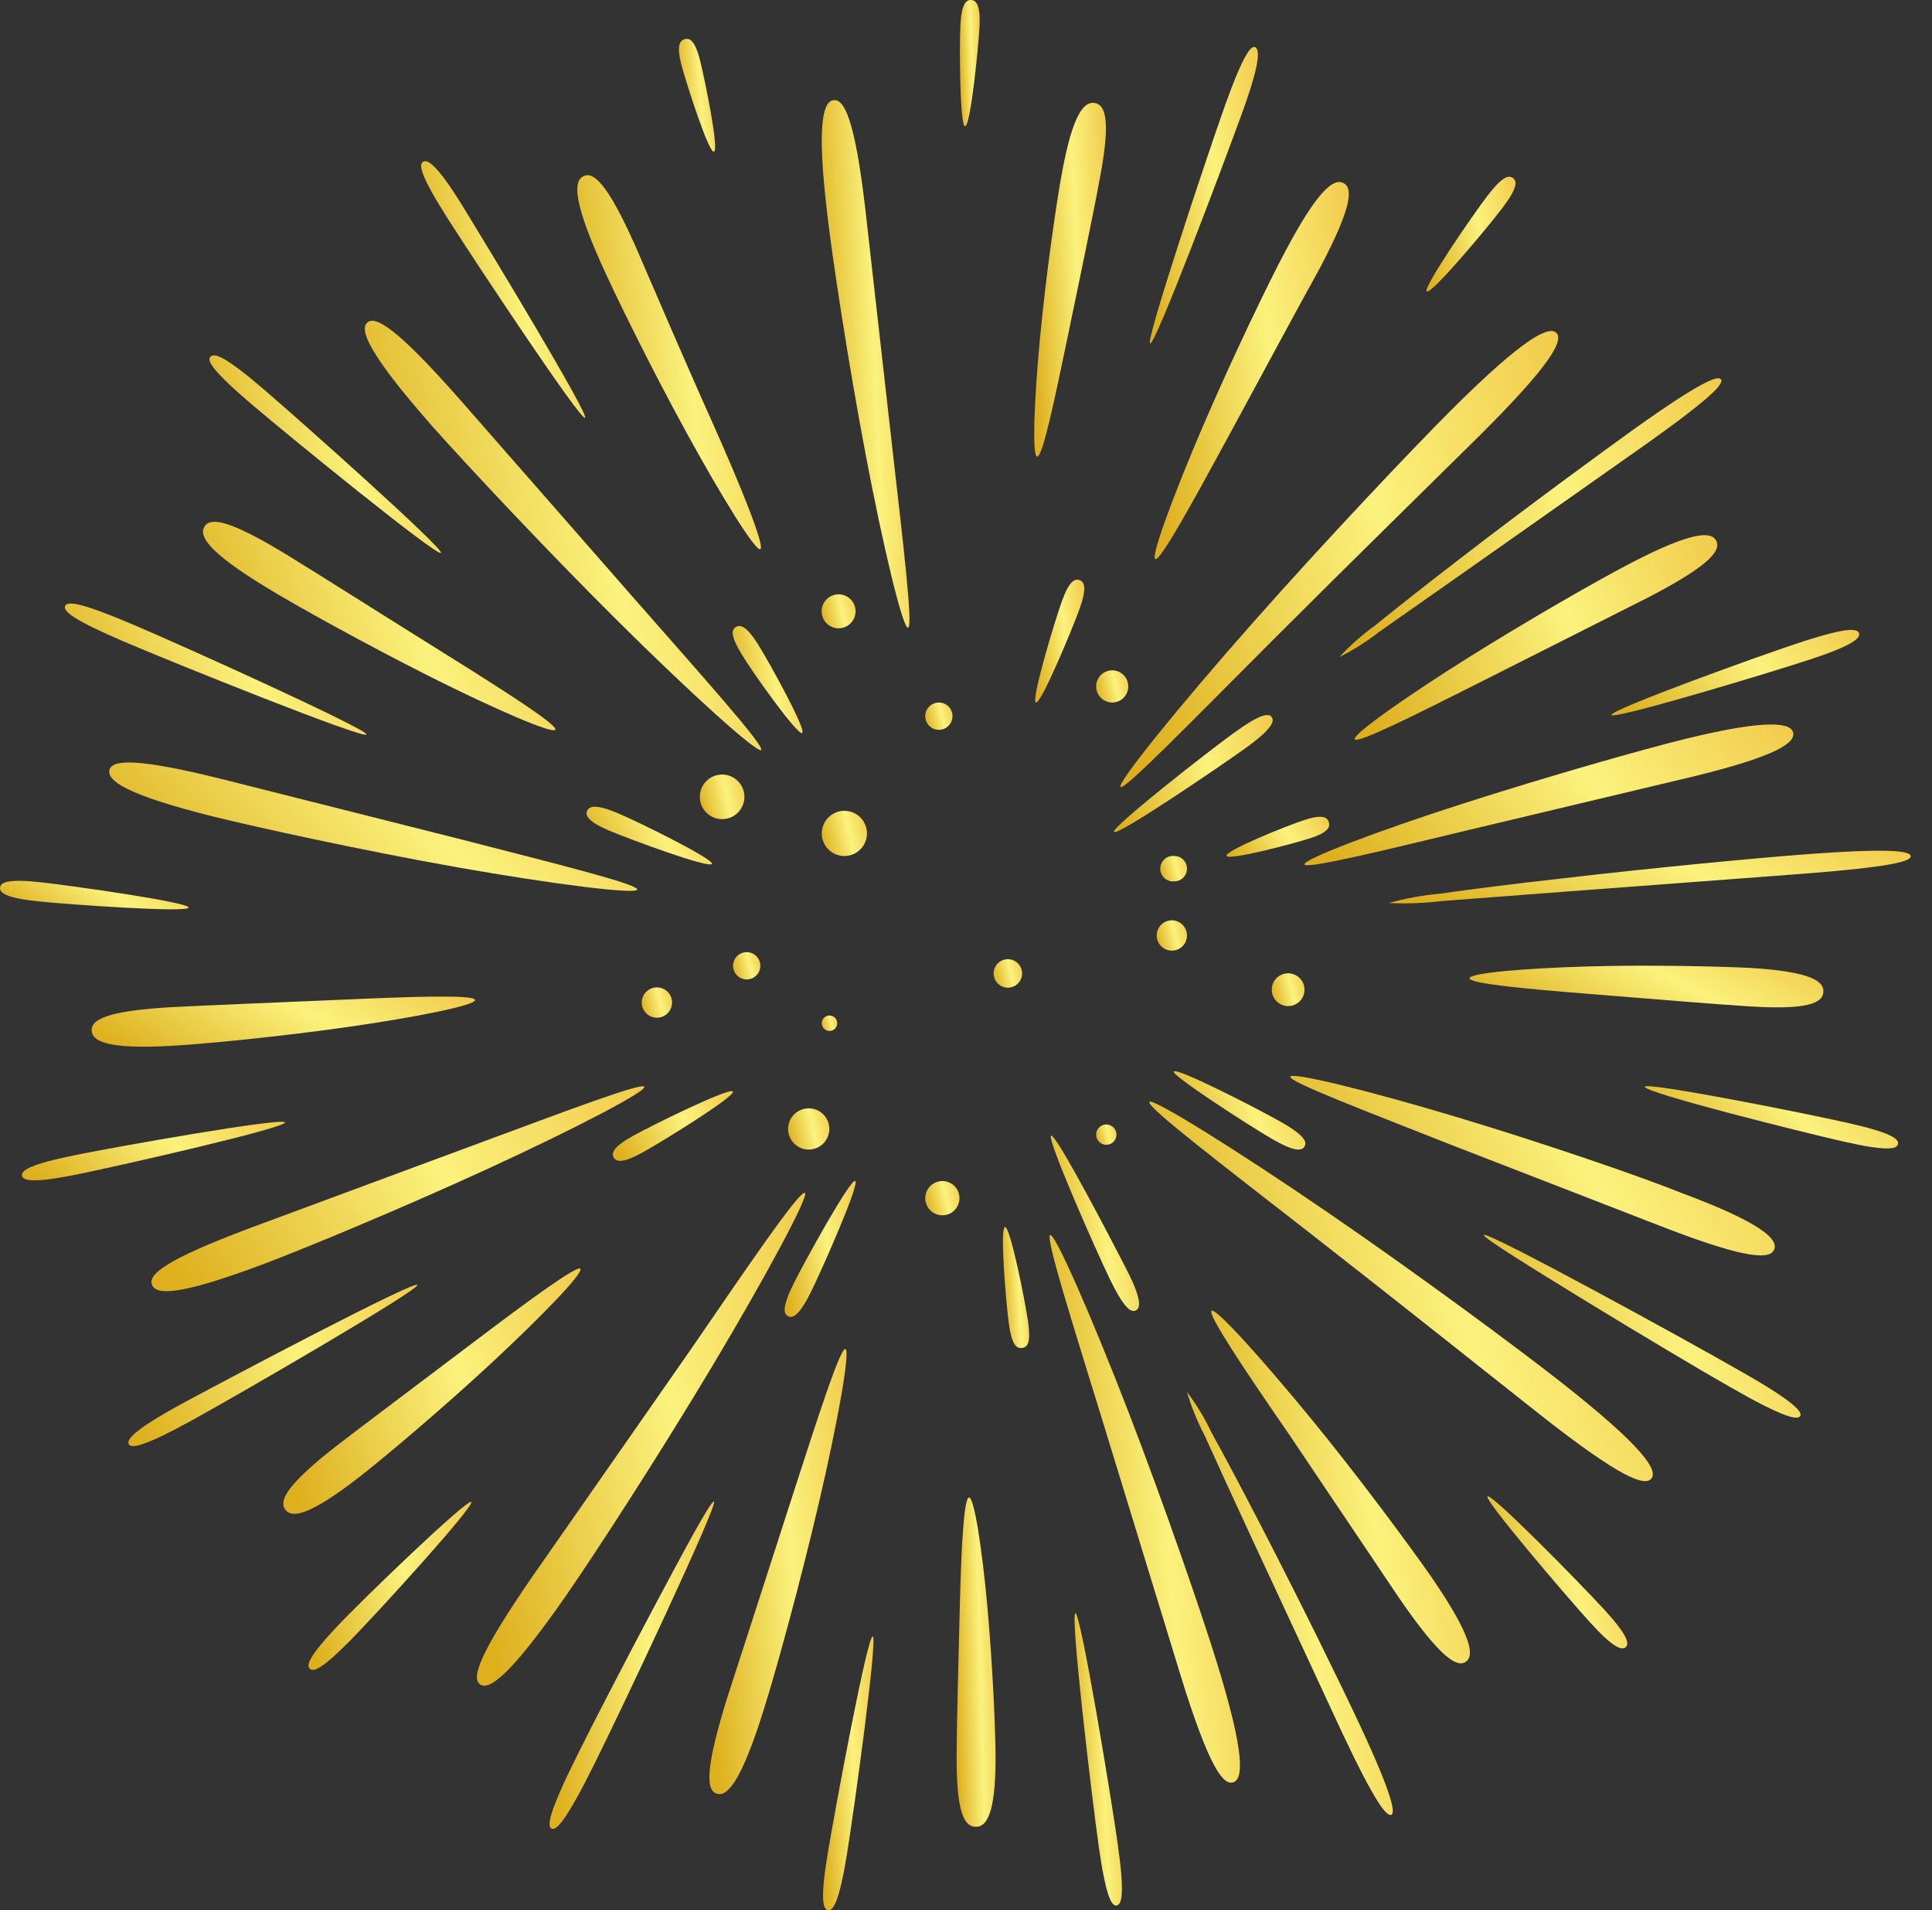 <?xml version="1.0" encoding="UTF-8"?> <svg xmlns="http://www.w3.org/2000/svg" width="87" height="86" viewBox="0 0 87 86" fill="none"><rect x="0" y="0" width="87" height="86" fill="#333333" stroke="none"/><path d="M58.743 38.917C58.675 38.691 62.008 37.421 65.86 36.185C69.712 34.949 74.055 33.712 75.968 33.248C79.731 32.333 80.666 32.565 80.748 32.995C80.83 33.426 80.1 34.013 76.35 34.935L66.167 37.36C62.274 38.295 58.818 39.142 58.743 38.917Z" fill="url(#paint0_linear_3002_385)"></path><path d="M66.175 44.044C66.175 43.804 68.668 43.593 71.502 43.511C74.336 43.429 77.512 43.511 78.864 43.579C81.596 43.75 82.149 44.194 82.108 44.672C82.067 45.15 81.425 45.478 78.755 45.307C77.389 45.225 74.275 44.966 71.468 44.74C68.661 44.515 66.175 44.283 66.175 44.044Z" fill="url(#paint1_linear_3002_385)"></path><path d="M58.102 48.473C58.17 48.248 61.681 49.115 65.615 50.297C69.548 51.478 73.899 52.974 75.729 53.712C79.404 55.078 80.073 55.815 79.895 56.252C79.718 56.689 78.768 56.724 75.115 55.33L65.218 51.492C61.407 49.983 58.04 48.706 58.102 48.473Z" fill="url(#paint2_linear_3002_385)"></path><path d="M51.757 49.609C51.886 49.411 55.636 51.74 59.775 54.575C63.913 57.409 68.421 60.755 70.306 62.237C74.083 65.208 74.657 66.206 74.363 66.567C74.069 66.929 72.997 66.567 69.241 63.603C67.362 62.121 62.992 58.638 59.051 55.565C55.11 52.492 51.62 49.835 51.757 49.609Z" fill="url(#paint3_linear_3002_385)"></path><path d="M54.557 59.014C54.749 58.871 56.791 61.138 58.976 63.795C61.162 66.452 63.484 69.607 64.44 70.973C66.318 73.705 66.393 74.559 66.004 74.818C65.615 75.078 64.884 74.675 63.012 71.957L58.013 64.526C56.053 61.691 54.373 59.171 54.557 59.014Z" fill="url(#paint4_linear_3002_385)"></path><path d="M47.29 55.603C47.509 55.521 49.141 59.236 50.801 63.532C52.46 67.828 54.14 72.718 54.789 74.828C56.094 79.042 55.977 80.108 55.527 80.244C55.076 80.381 54.434 79.561 53.136 75.341L49.646 63.956C48.287 59.55 47.065 55.692 47.29 55.603Z" fill="url(#paint5_linear_3002_385)"></path><path d="M43.637 67.418C43.869 67.418 44.224 69.706 44.463 72.335C44.702 74.965 44.832 77.922 44.832 79.165C44.832 81.692 44.415 82.252 43.937 82.245C43.459 82.238 43.077 81.712 43.077 79.186C43.077 77.936 43.152 74.999 43.22 72.356C43.288 69.713 43.398 67.432 43.637 67.418Z" fill="url(#paint6_linear_3002_385)"></path><path d="M38.07 60.735C38.302 60.79 37.729 64 36.889 67.606C36.049 71.212 34.949 75.207 34.416 76.894C33.358 80.309 32.722 80.903 32.272 80.753C31.821 80.603 31.712 79.742 32.764 76.382C33.31 74.709 34.573 70.788 35.707 67.278C36.841 63.768 37.838 60.674 38.07 60.735Z" fill="url(#paint7_linear_3002_385)"></path><path d="M36.247 53.706C36.445 53.829 34.485 57.476 32.067 61.519C29.649 65.562 26.781 69.974 25.497 71.825C22.922 75.527 22.007 76.107 21.618 75.834C21.228 75.561 21.515 74.523 24.069 70.842L31.036 60.857C33.679 57.005 36.001 53.59 36.247 53.706Z" fill="url(#paint8_linear_3002_385)"></path><path d="M26.132 57.123C26.289 57.3 24.424 59.233 22.191 61.309C19.958 63.386 17.349 65.585 16.202 66.48C13.893 68.276 13.135 68.351 12.848 67.968C12.561 67.586 12.848 66.896 15.129 65.114C16.277 64.226 18.988 62.197 21.406 60.367C23.823 58.537 26.002 56.945 26.132 57.123Z" fill="url(#paint9_linear_3002_385)"></path><path d="M29.014 48.929C29.11 49.14 25.797 50.861 21.945 52.63C18.094 54.399 13.702 56.223 11.803 56.933C7.999 58.36 7.023 58.299 6.845 57.841C6.668 57.384 7.412 56.735 11.189 55.314L21.474 51.503C25.429 50.042 28.912 48.717 29.014 48.929Z" fill="url(#paint10_linear_3002_385)"></path><path d="M21.392 45.019C21.427 45.258 18.763 45.791 15.717 46.228C12.671 46.665 9.242 47 7.767 47.082C4.824 47.252 4.147 46.877 4.127 46.399C4.106 45.921 4.748 45.518 7.665 45.347C9.126 45.265 12.548 45.135 15.608 44.999C18.667 44.862 21.365 44.78 21.392 45.019Z" fill="url(#paint11_linear_3002_385)"></path><path d="M28.693 40.049C28.652 40.281 24.875 39.803 20.621 39.052C16.366 38.3 11.66 37.269 9.611 36.764C5.595 35.76 4.83 35.132 4.926 34.674C5.022 34.216 6.039 34.087 10.028 35.084L20.866 37.816C25.053 38.895 28.734 39.803 28.693 40.049Z" fill="url(#paint12_linear_3002_385)"></path><path d="M25.005 32.852C24.896 33.057 22.273 31.923 19.377 30.469C16.482 29.014 13.306 27.252 11.981 26.439C9.331 24.827 8.955 24.117 9.208 23.707C9.461 23.297 10.246 23.352 12.882 24.957C14.194 25.756 17.24 27.689 19.978 29.396C22.717 31.104 25.121 32.641 25.005 32.852Z" fill="url(#paint13_linear_3002_385)"></path><path d="M34.273 33.764C34.102 33.928 31.07 31.189 27.778 27.918C24.486 24.647 20.948 20.856 19.459 19.183C16.523 15.843 16.188 14.826 16.543 14.518C16.898 14.211 17.834 14.716 20.757 18.042L28.666 27.071C31.726 30.554 34.444 33.593 34.273 33.764Z" fill="url(#paint14_linear_3002_385)"></path><path d="M34.239 24.724C34.027 24.84 32.498 22.367 30.906 19.465C29.315 16.562 27.689 13.257 27.047 11.809C25.757 8.92 25.852 8.114 26.289 7.923C26.726 7.731 27.348 8.237 28.625 11.105C29.247 12.539 30.674 15.886 32.04 18.932C33.406 21.978 34.451 24.614 34.239 24.724Z" fill="url(#paint15_linear_3002_385)"></path><path d="M40.89 28.263C40.658 28.304 39.777 24.664 38.985 20.484C38.193 16.305 37.475 11.606 37.243 9.557C36.765 5.507 37.079 4.557 37.544 4.51C38.008 4.462 38.486 5.329 38.958 9.345C39.19 11.394 39.716 16.065 40.194 20.273C40.672 24.48 41.123 28.215 40.89 28.263Z" fill="url(#paint16_linear_3002_385)"></path><path d="M46.703 20.558C46.471 20.558 46.566 18.004 46.839 15.149C47.113 12.295 47.57 9.119 47.823 7.767C48.328 5.035 48.847 4.55 49.312 4.639C49.776 4.727 50.029 5.41 49.523 8.053C49.278 9.419 48.629 12.513 48.048 15.306C47.468 18.1 46.942 20.586 46.703 20.558Z" fill="url(#paint17_linear_3002_385)"></path><path d="M52.023 25.17C51.811 25.075 52.836 22.295 54.161 19.208C55.486 16.121 57.125 12.726 57.883 11.306C59.392 8.458 60.089 8.021 60.505 8.246C60.922 8.472 60.908 9.284 59.413 12.112C58.648 13.478 56.865 16.797 55.267 19.741C53.669 22.684 52.242 25.273 52.023 25.17Z" fill="url(#paint18_linear_3002_385)"></path><path d="M50.459 35.431C50.281 35.274 53.061 31.831 56.394 28.061C59.727 24.292 63.599 20.214 65.313 18.5C68.728 15.085 69.793 14.662 70.094 14.996C70.394 15.331 69.91 16.362 66.508 19.729C64.801 21.416 60.799 25.337 57.254 28.881C53.71 32.426 50.636 35.588 50.459 35.431Z" fill="url(#paint19_linear_3002_385)"></path><path d="M61.004 33.284C60.888 33.079 63.258 31.405 66.051 29.65C68.844 27.895 72.055 26.065 73.455 25.341C76.262 23.886 77.074 23.927 77.286 24.35C77.498 24.774 77.04 25.43 74.26 26.877L66.652 30.716C63.722 32.191 61.134 33.489 61.004 33.284Z" fill="url(#paint20_linear_3002_385)"></path><path d="M52.857 48.243C52.966 48.031 56.743 49.971 57.74 50.544C58.737 51.118 58.867 51.412 58.744 51.617C58.621 51.821 58.3 51.862 57.303 51.289C56.306 50.715 52.741 48.413 52.857 48.243Z" fill="url(#paint21_linear_3002_385)"></path><path d="M47.331 51.127C47.543 51.018 50.063 55.846 50.746 57.185C51.429 58.523 51.361 58.899 51.142 59.001C50.924 59.104 50.603 58.885 49.961 57.553C49.319 56.222 47.12 51.243 47.331 51.127Z" fill="url(#paint22_linear_3002_385)"></path><path d="M45.255 55.242C45.488 55.208 46.164 58.575 46.294 59.497C46.423 60.419 46.294 60.651 46.027 60.686C45.761 60.72 45.563 60.535 45.433 59.613C45.303 58.691 45.016 55.283 45.255 55.242Z" fill="url(#paint23_linear_3002_385)"></path><path d="M38.514 53.166C38.733 53.269 37.019 57.155 36.507 58.186C35.994 59.217 35.701 59.367 35.489 59.258C35.277 59.149 35.222 58.828 35.735 57.797C36.247 56.765 38.296 53.064 38.514 53.166Z" fill="url(#paint24_linear_3002_385)"></path><path d="M33.003 49.143C33.126 49.348 29.868 51.37 28.953 51.875C28.037 52.38 27.751 52.319 27.634 52.107C27.518 51.896 27.634 51.616 28.543 51.117C29.451 50.618 32.886 48.932 33.003 49.143Z" fill="url(#paint25_linear_3002_385)"></path><path d="M32.06 38.892C31.971 39.118 28.386 37.8 27.436 37.397C26.487 36.994 26.344 36.714 26.439 36.502C26.535 36.29 26.829 36.195 27.805 36.605C28.782 37.014 32.149 38.681 32.06 38.892Z" fill="url(#paint26_linear_3002_385)"></path><path d="M36.123 33C35.925 33.129 33.883 30.268 33.392 29.448C32.9 28.629 32.927 28.362 33.132 28.233C33.337 28.103 33.617 28.192 34.122 28.991C34.628 29.79 36.328 32.87 36.123 33Z" fill="url(#paint27_linear_3002_385)"></path><path d="M46.648 31.629C46.416 31.554 47.468 28.044 47.803 27.108C48.137 26.172 48.39 26.036 48.615 26.118C48.841 26.2 48.95 26.473 48.615 27.409C48.281 28.344 46.874 31.704 46.648 31.629Z" fill="url(#paint28_linear_3002_385)"></path><path d="M50.165 37.455C50.022 37.263 54.338 33.883 55.547 33.008C56.756 32.134 57.131 32.093 57.268 32.285C57.404 32.476 57.268 32.838 56.045 33.712C54.823 34.586 50.315 37.646 50.165 37.455Z" fill="url(#paint29_linear_3002_385)"></path><path d="M55.233 38.532C55.151 38.3 57.965 37.167 58.751 36.914C59.536 36.661 59.761 36.784 59.836 37.01C59.911 37.235 59.795 37.481 59.017 37.733C58.238 37.986 55.308 38.758 55.233 38.532Z" fill="url(#paint30_linear_3002_385)"></path><path d="M53.451 42.151C53.444 42.284 53.399 42.413 53.32 42.52C53.241 42.628 53.132 42.71 53.007 42.757C52.881 42.803 52.745 42.812 52.615 42.782C52.485 42.752 52.366 42.684 52.274 42.588C52.182 42.491 52.12 42.369 52.097 42.238C52.073 42.106 52.088 41.971 52.141 41.848C52.194 41.725 52.281 41.62 52.392 41.547C52.504 41.473 52.634 41.434 52.768 41.434C52.861 41.434 52.952 41.452 53.038 41.489C53.123 41.525 53.2 41.578 53.263 41.646C53.327 41.713 53.377 41.792 53.409 41.879C53.441 41.966 53.456 42.058 53.451 42.151Z" fill="url(#paint31_linear_3002_385)"></path><path d="M50.807 30.904C50.807 31.096 50.731 31.28 50.596 31.416C50.46 31.551 50.276 31.628 50.084 31.628C49.892 31.628 49.708 31.551 49.572 31.416C49.436 31.28 49.36 31.096 49.36 30.904C49.36 30.712 49.436 30.527 49.572 30.392C49.708 30.256 49.892 30.18 50.084 30.18C50.276 30.18 50.46 30.256 50.596 30.392C50.731 30.527 50.807 30.712 50.807 30.904Z" fill="url(#paint32_linear_3002_385)"></path><path d="M42.892 32.237C42.894 32.359 42.859 32.478 42.792 32.58C42.725 32.682 42.63 32.762 42.518 32.809C42.406 32.857 42.282 32.87 42.162 32.847C42.042 32.824 41.932 32.766 41.846 32.681C41.759 32.595 41.7 32.485 41.675 32.366C41.651 32.247 41.663 32.123 41.709 32.01C41.755 31.897 41.834 31.801 41.935 31.733C42.037 31.665 42.156 31.629 42.278 31.629C42.44 31.629 42.595 31.693 42.71 31.806C42.825 31.92 42.891 32.075 42.892 32.237Z" fill="url(#paint33_linear_3002_385)"></path><path d="M32.518 36.879C33.072 36.879 33.522 36.429 33.522 35.875C33.522 35.321 33.072 34.871 32.518 34.871C31.963 34.871 31.514 35.321 31.514 35.875C31.514 36.429 31.963 36.879 32.518 36.879Z" fill="url(#paint34_linear_3002_385)"></path><path d="M38.023 38.539C38.584 38.539 39.04 38.084 39.04 37.522C39.04 36.959 38.584 36.504 38.023 36.504C37.461 36.504 37.005 36.959 37.005 37.522C37.005 38.084 37.461 38.539 38.023 38.539Z" fill="url(#paint35_linear_3002_385)"></path><path d="M33.624 44.096C33.964 44.096 34.239 43.821 34.239 43.482C34.239 43.142 33.964 42.867 33.624 42.867C33.285 42.867 33.01 43.142 33.01 43.482C33.01 43.821 33.285 44.096 33.624 44.096Z" fill="url(#paint36_linear_3002_385)"></path><path d="M37.353 46.415C37.546 46.415 37.702 46.259 37.702 46.067C37.702 45.875 37.546 45.719 37.353 45.719C37.161 45.719 37.005 45.875 37.005 46.067C37.005 46.259 37.161 46.415 37.353 46.415Z" fill="url(#paint37_linear_3002_385)"></path><path d="M37.346 50.827C37.346 51.011 37.291 51.191 37.189 51.343C37.087 51.496 36.942 51.615 36.773 51.685C36.603 51.756 36.416 51.774 36.236 51.738C36.056 51.702 35.89 51.614 35.76 51.484C35.63 51.354 35.542 51.189 35.506 51.008C35.47 50.828 35.489 50.642 35.559 50.472C35.629 50.302 35.748 50.157 35.901 50.055C36.054 49.953 36.233 49.898 36.417 49.898C36.663 49.898 36.9 49.996 37.074 50.17C37.248 50.345 37.346 50.581 37.346 50.827Z" fill="url(#paint38_linear_3002_385)"></path><path d="M43.207 53.944C43.207 54.097 43.161 54.246 43.076 54.373C42.991 54.5 42.87 54.599 42.729 54.657C42.587 54.715 42.432 54.73 42.282 54.7C42.132 54.67 41.994 54.596 41.887 54.487C41.779 54.378 41.706 54.24 41.677 54.09C41.648 53.94 41.664 53.784 41.724 53.644C41.783 53.503 41.883 53.383 42.011 53.299C42.139 53.215 42.289 53.171 42.442 53.172C42.645 53.174 42.84 53.256 42.983 53.4C43.126 53.545 43.207 53.74 43.207 53.944Z" fill="url(#paint39_linear_3002_385)"></path><path d="M50.275 51.083C50.275 51.173 50.248 51.262 50.198 51.337C50.148 51.412 50.076 51.471 49.993 51.505C49.909 51.54 49.817 51.549 49.728 51.531C49.639 51.514 49.558 51.47 49.494 51.406C49.43 51.342 49.386 51.261 49.369 51.172C49.351 51.083 49.36 50.991 49.395 50.907C49.429 50.824 49.488 50.752 49.563 50.702C49.639 50.652 49.727 50.625 49.818 50.625C49.939 50.625 50.055 50.673 50.141 50.759C50.227 50.845 50.275 50.961 50.275 51.083Z" fill="url(#paint40_linear_3002_385)"></path><path d="M46.027 43.819C46.028 43.946 45.992 44.071 45.922 44.177C45.852 44.284 45.752 44.367 45.635 44.417C45.518 44.466 45.389 44.48 45.264 44.456C45.139 44.432 45.024 44.371 44.933 44.282C44.843 44.193 44.781 44.078 44.756 43.953C44.73 43.829 44.743 43.699 44.791 43.581C44.84 43.464 44.922 43.363 45.028 43.292C45.133 43.221 45.258 43.184 45.385 43.184C45.554 43.184 45.716 43.25 45.837 43.369C45.957 43.488 46.025 43.65 46.027 43.819Z" fill="url(#paint41_linear_3002_385)"></path><path d="M53.451 39.105C53.452 39.18 53.438 39.255 53.41 39.325C53.381 39.394 53.34 39.457 53.287 39.511C53.234 39.564 53.172 39.606 53.102 39.635C53.033 39.664 52.959 39.679 52.884 39.679C52.804 39.688 52.723 39.68 52.646 39.655C52.569 39.63 52.498 39.59 52.438 39.536C52.378 39.482 52.33 39.416 52.297 39.343C52.265 39.269 52.248 39.19 52.248 39.109C52.248 39.028 52.265 38.949 52.297 38.875C52.33 38.801 52.378 38.736 52.438 38.682C52.498 38.628 52.569 38.587 52.646 38.563C52.723 38.538 52.804 38.53 52.884 38.539C53.034 38.539 53.178 38.598 53.285 38.705C53.391 38.811 53.451 38.955 53.451 39.105Z" fill="url(#paint42_linear_3002_385)"></path><path d="M30.264 45.136C30.264 45.271 30.224 45.403 30.149 45.516C30.074 45.628 29.967 45.715 29.842 45.767C29.718 45.819 29.58 45.832 29.448 45.806C29.315 45.78 29.194 45.715 29.098 45.619C29.003 45.523 28.937 45.402 28.911 45.269C28.885 45.137 28.898 44.999 28.95 44.875C29.002 44.75 29.089 44.643 29.201 44.568C29.314 44.493 29.446 44.453 29.581 44.453C29.762 44.453 29.936 44.525 30.064 44.653C30.192 44.781 30.264 44.955 30.264 45.136Z" fill="url(#paint43_linear_3002_385)"></path><path d="M58.006 45.295C58.413 45.295 58.744 44.965 58.744 44.558C58.744 44.151 58.413 43.82 58.006 43.82C57.599 43.82 57.268 44.151 57.268 44.558C57.268 44.965 57.599 45.295 58.006 45.295Z" fill="url(#paint44_linear_3002_385)"></path><path d="M38.527 27.516C38.529 27.668 38.485 27.816 38.402 27.943C38.319 28.069 38.2 28.169 38.06 28.227C37.92 28.286 37.766 28.302 37.617 28.274C37.469 28.245 37.332 28.173 37.224 28.066C37.116 27.959 37.043 27.823 37.013 27.674C36.983 27.526 36.997 27.372 37.055 27.232C37.113 27.091 37.211 26.972 37.337 26.887C37.463 26.803 37.611 26.758 37.762 26.758C37.964 26.758 38.158 26.837 38.301 26.979C38.444 27.121 38.526 27.314 38.527 27.516Z" fill="url(#paint45_linear_3002_385)"></path><path d="M62.541 40.655C63.302 40.443 64.082 40.301 64.87 40.232C66.297 40.027 68.244 39.781 70.333 39.549C74.479 39.064 79.137 38.627 81.131 38.476C85.12 38.169 86.028 38.312 86.042 38.545C86.055 38.777 85.181 39.03 81.199 39.337L70.395 40.15L64.931 40.566C64.138 40.662 63.339 40.692 62.541 40.655Z" fill="url(#paint46_linear_3002_385)"></path><path d="M74.07 48.928C74.124 48.696 81.268 50.116 83.201 50.553C85.134 50.99 85.523 51.27 85.468 51.509C85.414 51.748 84.936 51.83 83.01 51.393C81.084 50.956 74.022 49.187 74.07 48.928Z" fill="url(#paint47_linear_3002_385)"></path><path d="M66.816 55.6C66.871 55.498 69.145 56.672 71.706 58.052C74.267 59.431 77.122 61.009 78.331 61.706C80.749 63.072 81.186 63.563 81.063 63.755C80.94 63.946 80.305 63.823 77.894 62.437C76.685 61.754 73.885 60.087 71.406 58.571C68.927 57.055 66.755 55.702 66.816 55.6Z" fill="url(#paint48_linear_3002_385)"></path><path d="M66.98 67.368C67.151 67.204 71.181 71.309 72.232 72.456C73.284 73.603 73.387 74 73.209 74.157C73.031 74.314 72.649 74.191 71.597 73.037C70.545 71.882 66.816 67.511 66.98 67.368Z" fill="url(#paint49_linear_3002_385)"></path><path d="M53.45 62.668C53.879 63.234 54.247 63.843 54.55 64.485C55.178 65.618 55.998 67.169 56.858 68.835C58.58 72.161 60.423 75.924 61.182 77.55C62.705 80.794 62.855 81.648 62.643 81.709C62.431 81.77 61.919 81.163 60.396 77.919C59.645 76.3 57.883 72.503 56.298 69.102C55.513 67.408 54.782 65.816 54.249 64.635C53.92 64.007 53.652 63.348 53.45 62.668Z" fill="url(#paint50_linear_3002_385)"></path><path d="M48.425 72.625C48.663 72.625 50.016 80.766 50.33 82.999C50.644 85.233 50.528 85.731 50.289 85.786C50.05 85.84 49.79 85.342 49.476 83.115C49.162 80.889 48.185 72.666 48.425 72.625Z" fill="url(#paint51_linear_3002_385)"></path><path d="M39.299 73.676C39.538 73.676 38.473 81.427 38.132 83.517C37.79 85.607 37.524 86.038 37.285 85.997C37.046 85.956 36.936 85.457 37.285 83.374C37.633 81.291 39.06 73.642 39.299 73.676Z" fill="url(#paint52_linear_3002_385)"></path><path d="M32.15 67.603C32.259 67.65 31.214 69.993 29.991 72.636C28.769 75.279 27.362 78.223 26.741 79.466C25.497 81.965 25.047 82.436 24.835 82.327C24.623 82.218 24.726 81.569 25.969 79.076C26.583 77.826 28.079 74.931 29.445 72.363C30.811 69.795 32.013 67.548 32.15 67.603Z" fill="url(#paint53_linear_3002_385)"></path><path d="M21.221 67.621C21.392 67.785 17.014 72.6 15.758 73.871C14.501 75.141 14.118 75.291 13.948 75.127C13.777 74.963 13.948 74.54 15.136 73.27C16.325 71.999 21.057 67.458 21.221 67.621Z" fill="url(#paint54_linear_3002_385)"></path><path d="M18.797 57.847C18.913 58.052 10.909 62.696 8.703 63.912C6.497 65.127 5.916 65.23 5.8 65.018C5.684 64.806 6.087 64.335 8.286 63.147C10.485 61.958 18.674 57.642 18.797 57.847Z" fill="url(#paint55_linear_3002_385)"></path><path d="M12.834 50.533C12.889 50.772 5.54 52.452 3.532 52.862C1.525 53.272 1.04 53.169 0.992 52.93C0.944 52.691 1.361 52.418 3.369 52.008C5.376 51.598 12.787 50.294 12.834 50.533Z" fill="url(#paint56_linear_3002_385)"></path><path d="M8.491 40.86C8.491 41.099 3.157 40.73 1.716 40.58C0.275 40.43 -0.026 40.197 0.002 39.958C0.029 39.719 0.377 39.562 1.812 39.719C3.246 39.877 8.518 40.621 8.491 40.86Z" fill="url(#paint57_linear_3002_385)"></path><path d="M16.503 33.069C16.414 33.295 7.87 29.866 5.575 28.883C3.28 27.899 2.843 27.517 2.932 27.285C3.021 27.053 3.615 27.114 5.923 28.091C8.232 29.067 16.591 32.851 16.503 33.069Z" fill="url(#paint58_linear_3002_385)"></path><path d="M19.856 24.894C19.705 25.078 13.108 19.717 11.346 18.214C9.584 16.712 9.297 16.234 9.481 16.056C9.666 15.879 10.164 16.056 11.913 17.559C13.661 19.061 19.999 24.709 19.856 24.894Z" fill="url(#paint59_linear_3002_385)"></path><path d="M26.344 18.809C26.146 18.939 21.447 11.856 20.197 9.896C18.947 7.936 18.831 7.403 19.057 7.28C19.282 7.157 19.74 7.492 20.935 9.445C22.13 11.399 26.542 18.679 26.344 18.809Z" fill="url(#paint60_linear_3002_385)"></path><path d="M32.149 6.83C31.917 6.892 30.913 3.784 30.687 2.924C30.462 2.063 30.605 1.824 30.838 1.762C31.07 1.701 31.302 1.844 31.521 2.705C31.739 3.565 32.395 6.769 32.149 6.83Z" fill="url(#paint61_linear_3002_385)"></path><path d="M43.459 5.683C43.22 5.683 43.199 2.118 43.247 1.155C43.295 0.192 43.493 -0.013 43.732 0.001C43.971 0.014 44.155 0.24 44.108 1.203C44.06 2.166 43.698 5.697 43.459 5.683Z" fill="url(#paint62_linear_3002_385)"></path><path d="M51.791 15.461C51.566 15.386 54.359 7.006 55.165 4.745C55.971 2.485 56.34 2.013 56.531 2.129C56.722 2.246 56.756 2.812 55.95 5.039C55.145 7.265 52.023 15.557 51.791 15.461Z" fill="url(#paint63_linear_3002_385)"></path><path d="M64.248 13.119C64.057 12.976 66.297 9.705 66.98 8.817C67.663 7.929 67.943 7.874 68.134 8.018C68.326 8.161 68.326 8.475 67.67 9.343C67.014 10.21 64.467 13.263 64.248 13.119Z" fill="url(#paint64_linear_3002_385)"></path><path d="M60.315 29.579C60.801 29.057 61.336 28.583 61.913 28.165C62.924 27.345 64.31 26.253 65.806 25.105C68.784 22.811 72.178 20.325 73.646 19.273C76.583 17.183 77.362 16.889 77.498 17.08C77.635 17.272 77.082 17.893 74.152 19.976L66.168 25.597L62.118 28.438C61.556 28.877 60.952 29.259 60.315 29.579Z" fill="url(#paint65_linear_3002_385)"></path><path d="M72.567 32.188C72.492 31.956 79.397 29.457 81.268 28.855C83.139 28.255 83.638 28.282 83.713 28.507C83.788 28.733 83.419 29.06 81.534 29.682C79.649 30.303 72.649 32.414 72.567 32.188Z" fill="url(#paint66_linear_3002_385)"></path><defs><linearGradient id="paint0_linear_3002_385" x1="60.26" y1="38.953" x2="76.642" y2="25.842" gradientUnits="userSpaceOnUse"><stop stop-color="#DEB01E"></stop><stop offset="0.536" stop-color="#FBF27D"></stop><stop offset="1" stop-color="#F0C645"></stop></linearGradient><linearGradient id="paint1_linear_3002_385" x1="67.273" y1="45.353" x2="71.303" y2="37.468" gradientUnits="userSpaceOnUse"><stop stop-color="#DEB01E"></stop><stop offset="0.536" stop-color="#FBF27D"></stop><stop offset="1" stop-color="#F0C645"></stop></linearGradient><linearGradient id="paint2_linear_3002_385" x1="59.605" y1="56.52" x2="78.816" y2="44.572" gradientUnits="userSpaceOnUse"><stop stop-color="#DEB01E"></stop><stop offset="0.536" stop-color="#FBF27D"></stop><stop offset="1" stop-color="#F0C645"></stop></linearGradient><linearGradient id="paint3_linear_3002_385" x1="53.316" y1="66.683" x2="78.636" y2="58.941" gradientUnits="userSpaceOnUse"><stop stop-color="#DEB01E"></stop><stop offset="0.536" stop-color="#FBF27D"></stop><stop offset="1" stop-color="#F0C645"></stop></linearGradient><linearGradient id="paint4_linear_3002_385" x1="55.346" y1="74.885" x2="69.175" y2="72.547" gradientUnits="userSpaceOnUse"><stop stop-color="#DEB01E"></stop><stop offset="0.536" stop-color="#FBF27D"></stop><stop offset="1" stop-color="#F0C645"></stop></linearGradient><linearGradient id="paint5_linear_3002_385" x1="47.854" y1="80.258" x2="58.257" y2="79.425" gradientUnits="userSpaceOnUse"><stop stop-color="#DEB01E"></stop><stop offset="0.536" stop-color="#FBF27D"></stop><stop offset="1" stop-color="#F0C645"></stop></linearGradient><linearGradient id="paint6_linear_3002_385" x1="43.198" y1="82.245" x2="45.339" y2="82.187" gradientUnits="userSpaceOnUse"><stop stop-color="#DEB01E"></stop><stop offset="0.536" stop-color="#FBF27D"></stop><stop offset="1" stop-color="#F0C645"></stop></linearGradient><linearGradient id="paint7_linear_3002_385" x1="32.371" y1="80.774" x2="39.875" y2="80.241" gradientUnits="userSpaceOnUse"><stop stop-color="#DEB01E"></stop><stop offset="0.536" stop-color="#FBF27D"></stop><stop offset="1" stop-color="#F0C645"></stop></linearGradient><linearGradient id="paint8_linear_3002_385" x1="22.495" y1="75.892" x2="40.132" y2="73.185" gradientUnits="userSpaceOnUse"><stop stop-color="#DEB01E"></stop><stop offset="0.536" stop-color="#FBF27D"></stop><stop offset="1" stop-color="#F0C645"></stop></linearGradient><linearGradient id="paint9_linear_3002_385" x1="13.679" y1="68.155" x2="28.84" y2="63.922" gradientUnits="userSpaceOnUse"><stop stop-color="#DEB01E"></stop><stop offset="0.536" stop-color="#FBF27D"></stop><stop offset="1" stop-color="#F0C645"></stop></linearGradient><linearGradient id="paint10_linear_3002_385" x1="8.351" y1="58.131" x2="29.082" y2="46.641" gradientUnits="userSpaceOnUse"><stop stop-color="#DEB01E"></stop><stop offset="0.536" stop-color="#FBF27D"></stop><stop offset="1" stop-color="#F0C645"></stop></linearGradient><linearGradient id="paint11_linear_3002_385" x1="5.317" y1="47.124" x2="10.449" y2="38.076" gradientUnits="userSpaceOnUse"><stop stop-color="#DEB01E"></stop><stop offset="0.536" stop-color="#FBF27D"></stop><stop offset="1" stop-color="#F0C645"></stop></linearGradient><linearGradient id="paint12_linear_3002_385" x1="6.557" y1="40.108" x2="21.851" y2="25.614" gradientUnits="userSpaceOnUse"><stop stop-color="#DEB01E"></stop><stop offset="0.536" stop-color="#FBF27D"></stop><stop offset="1" stop-color="#F0C645"></stop></linearGradient><linearGradient id="paint13_linear_3002_385" x1="10.235" y1="32.876" x2="27.057" y2="26.323" gradientUnits="userSpaceOnUse"><stop stop-color="#DEB01E"></stop><stop offset="0.536" stop-color="#FBF27D"></stop><stop offset="1" stop-color="#F0C645"></stop></linearGradient><linearGradient id="paint14_linear_3002_385" x1="17.659" y1="33.771" x2="38.513" y2="29.334" gradientUnits="userSpaceOnUse"><stop stop-color="#DEB01E"></stop><stop offset="0.536" stop-color="#FBF27D"></stop><stop offset="1" stop-color="#F0C645"></stop></linearGradient><linearGradient id="paint15_linear_3002_385" x1="26.566" y1="24.727" x2="36.537" y2="23.599" gradientUnits="userSpaceOnUse"><stop stop-color="#DEB01E"></stop><stop offset="0.536" stop-color="#FBF27D"></stop><stop offset="1" stop-color="#F0C645"></stop></linearGradient><linearGradient id="paint16_linear_3002_385" x1="37.277" y1="28.264" x2="42.091" y2="28.079" gradientUnits="userSpaceOnUse"><stop stop-color="#DEB01E"></stop><stop offset="0.536" stop-color="#FBF27D"></stop><stop offset="1" stop-color="#F0C645"></stop></linearGradient><linearGradient id="paint17_linear_3002_385" x1="46.794" y1="20.559" x2="50.729" y2="20.375" gradientUnits="userSpaceOnUse"><stop stop-color="#DEB01E"></stop><stop offset="0.536" stop-color="#FBF27D"></stop><stop offset="1" stop-color="#F0C645"></stop></linearGradient><linearGradient id="paint18_linear_3002_385" x1="52.598" y1="25.173" x2="63.127" y2="23.924" gradientUnits="userSpaceOnUse"><stop stop-color="#DEB01E"></stop><stop offset="0.536" stop-color="#FBF27D"></stop><stop offset="1" stop-color="#F0C645"></stop></linearGradient><linearGradient id="paint19_linear_3002_385" x1="51.81" y1="35.436" x2="74.763" y2="30.358" gradientUnits="userSpaceOnUse"><stop stop-color="#DEB01E"></stop><stop offset="0.536" stop-color="#FBF27D"></stop><stop offset="1" stop-color="#F0C645"></stop></linearGradient><linearGradient id="paint20_linear_3002_385" x1="62.126" y1="33.305" x2="79.215" y2="26.325" gradientUnits="userSpaceOnUse"><stop stop-color="#DEB01E"></stop><stop offset="0.536" stop-color="#FBF27D"></stop><stop offset="1" stop-color="#F0C645"></stop></linearGradient><linearGradient id="paint21_linear_3002_385" x1="53.263" y1="51.755" x2="59.558" y2="49.318" gradientUnits="userSpaceOnUse"><stop stop-color="#DEB01E"></stop><stop offset="0.536" stop-color="#FBF27D"></stop><stop offset="1" stop-color="#F0C645"></stop></linearGradient><linearGradient id="paint22_linear_3002_385" x1="47.591" y1="59.023" x2="52.382" y2="58.468" gradientUnits="userSpaceOnUse"><stop stop-color="#DEB01E"></stop><stop offset="0.536" stop-color="#FBF27D"></stop><stop offset="1" stop-color="#F0C645"></stop></linearGradient><linearGradient id="paint23_linear_3002_385" x1="45.245" y1="60.69" x2="46.683" y2="60.618" gradientUnits="userSpaceOnUse"><stop stop-color="#DEB01E"></stop><stop offset="0.536" stop-color="#FBF27D"></stop><stop offset="1" stop-color="#F0C645"></stop></linearGradient><linearGradient id="paint24_linear_3002_385" x1="35.556" y1="59.288" x2="39.405" y2="58.825" gradientUnits="userSpaceOnUse"><stop stop-color="#DEB01E"></stop><stop offset="0.536" stop-color="#FBF27D"></stop><stop offset="1" stop-color="#F0C645"></stop></linearGradient><linearGradient id="paint25_linear_3002_385" x1="27.97" y1="52.264" x2="33.675" y2="49.999" gradientUnits="userSpaceOnUse"><stop stop-color="#DEB01E"></stop><stop offset="0.536" stop-color="#FBF27D"></stop><stop offset="1" stop-color="#F0C645"></stop></linearGradient><linearGradient id="paint26_linear_3002_385" x1="26.803" y1="38.918" x2="32.316" y2="36.157" gradientUnits="userSpaceOnUse"><stop stop-color="#DEB01E"></stop><stop offset="0.536" stop-color="#FBF27D"></stop><stop offset="1" stop-color="#F0C645"></stop></linearGradient><linearGradient id="paint27_linear_3002_385" x1="33.21" y1="33.004" x2="36.968" y2="32.439" gradientUnits="userSpaceOnUse"><stop stop-color="#DEB01E"></stop><stop offset="0.536" stop-color="#FBF27D"></stop><stop offset="1" stop-color="#F0C645"></stop></linearGradient><linearGradient id="paint28_linear_3002_385" x1="46.768" y1="31.631" x2="49.446" y2="31.384" gradientUnits="userSpaceOnUse"><stop stop-color="#DEB01E"></stop><stop offset="0.536" stop-color="#FBF27D"></stop><stop offset="1" stop-color="#F0C645"></stop></linearGradient><linearGradient id="paint29_linear_3002_385" x1="50.654" y1="37.463" x2="58.607" y2="34.979" gradientUnits="userSpaceOnUse"><stop stop-color="#DEB01E"></stop><stop offset="0.536" stop-color="#FBF27D"></stop><stop offset="1" stop-color="#F0C645"></stop></linearGradient><linearGradient id="paint30_linear_3002_385" x1="55.55" y1="38.573" x2="59.731" y2="36.098" gradientUnits="userSpaceOnUse"><stop stop-color="#DEB01E"></stop><stop offset="0.536" stop-color="#FBF27D"></stop><stop offset="1" stop-color="#F0C645"></stop></linearGradient><linearGradient id="paint31_linear_3002_385" x1="52.18" y1="42.8" x2="53.764" y2="42.435" gradientUnits="userSpaceOnUse"><stop stop-color="#DEB01E"></stop><stop offset="0.536" stop-color="#FBF27D"></stop><stop offset="1" stop-color="#F0C645"></stop></linearGradient><linearGradient id="paint32_linear_3002_385" x1="49.459" y1="31.628" x2="51.138" y2="31.241" gradientUnits="userSpaceOnUse"><stop stop-color="#DEB01E"></stop><stop offset="0.536" stop-color="#FBF27D"></stop><stop offset="1" stop-color="#F0C645"></stop></linearGradient><linearGradient id="paint33_linear_3002_385" x1="41.748" y1="32.858" x2="43.173" y2="32.53" gradientUnits="userSpaceOnUse"><stop stop-color="#DEB01E"></stop><stop offset="0.536" stop-color="#FBF27D"></stop><stop offset="1" stop-color="#F0C645"></stop></linearGradient><linearGradient id="paint34_linear_3002_385" x1="31.652" y1="36.879" x2="33.98" y2="36.343" gradientUnits="userSpaceOnUse"><stop stop-color="#DEB01E"></stop><stop offset="0.536" stop-color="#FBF27D"></stop><stop offset="1" stop-color="#F0C645"></stop></linearGradient><linearGradient id="paint35_linear_3002_385" x1="37.145" y1="38.539" x2="39.505" y2="37.995" gradientUnits="userSpaceOnUse"><stop stop-color="#DEB01E"></stop><stop offset="0.536" stop-color="#FBF27D"></stop><stop offset="1" stop-color="#F0C645"></stop></linearGradient><linearGradient id="paint36_linear_3002_385" x1="33.094" y1="44.096" x2="34.52" y2="43.768" gradientUnits="userSpaceOnUse"><stop stop-color="#DEB01E"></stop><stop offset="0.536" stop-color="#FBF27D"></stop><stop offset="1" stop-color="#F0C645"></stop></linearGradient><linearGradient id="paint37_linear_3002_385" x1="37.053" y1="46.415" x2="37.861" y2="46.229" gradientUnits="userSpaceOnUse"><stop stop-color="#DEB01E"></stop><stop offset="0.536" stop-color="#FBF27D"></stop><stop offset="1" stop-color="#F0C645"></stop></linearGradient><linearGradient id="paint38_linear_3002_385" x1="35.616" y1="51.756" x2="37.77" y2="51.26" gradientUnits="userSpaceOnUse"><stop stop-color="#DEB01E"></stop><stop offset="0.536" stop-color="#FBF27D"></stop><stop offset="1" stop-color="#F0C645"></stop></linearGradient><linearGradient id="paint39_linear_3002_385" x1="41.77" y1="54.715" x2="43.559" y2="54.303" gradientUnits="userSpaceOnUse"><stop stop-color="#DEB01E"></stop><stop offset="0.536" stop-color="#FBF27D"></stop><stop offset="1" stop-color="#F0C645"></stop></linearGradient><linearGradient id="paint40_linear_3002_385" x1="49.423" y1="51.54" x2="50.484" y2="51.296" gradientUnits="userSpaceOnUse"><stop stop-color="#DEB01E"></stop><stop offset="0.536" stop-color="#FBF27D"></stop><stop offset="1" stop-color="#F0C645"></stop></linearGradient><linearGradient id="paint41_linear_3002_385" x1="44.831" y1="44.468" x2="46.32" y2="44.125" gradientUnits="userSpaceOnUse"><stop stop-color="#DEB01E"></stop><stop offset="0.536" stop-color="#FBF27D"></stop><stop offset="1" stop-color="#F0C645"></stop></linearGradient><linearGradient id="paint42_linear_3002_385" x1="52.331" y1="39.682" x2="53.718" y2="39.347" gradientUnits="userSpaceOnUse"><stop stop-color="#DEB01E"></stop><stop offset="0.536" stop-color="#FBF27D"></stop><stop offset="1" stop-color="#F0C645"></stop></linearGradient><linearGradient id="paint43_linear_3002_385" x1="28.992" y1="45.819" x2="30.576" y2="45.454" gradientUnits="userSpaceOnUse"><stop stop-color="#DEB01E"></stop><stop offset="0.536" stop-color="#FBF27D"></stop><stop offset="1" stop-color="#F0C645"></stop></linearGradient><linearGradient id="paint44_linear_3002_385" x1="57.37" y1="45.295" x2="59.081" y2="44.901" gradientUnits="userSpaceOnUse"><stop stop-color="#DEB01E"></stop><stop offset="0.536" stop-color="#FBF27D"></stop><stop offset="1" stop-color="#F0C645"></stop></linearGradient><linearGradient id="paint45_linear_3002_385" x1="37.103" y1="28.288" x2="38.877" y2="27.879" gradientUnits="userSpaceOnUse"><stop stop-color="#DEB01E"></stop><stop offset="0.536" stop-color="#FBF27D"></stop><stop offset="1" stop-color="#F0C645"></stop></linearGradient><linearGradient id="paint46_linear_3002_385" x1="64.161" y1="40.67" x2="68.774" y2="30.13" gradientUnits="userSpaceOnUse"><stop stop-color="#DEB01E"></stop><stop offset="0.536" stop-color="#FBF27D"></stop><stop offset="1" stop-color="#F0C645"></stop></linearGradient><linearGradient id="paint47_linear_3002_385" x1="74.856" y1="51.705" x2="82.267" y2="44.758" gradientUnits="userSpaceOnUse"><stop stop-color="#DEB01E"></stop><stop offset="0.536" stop-color="#FBF27D"></stop><stop offset="1" stop-color="#F0C645"></stop></linearGradient><linearGradient id="paint48_linear_3002_385" x1="67.798" y1="63.825" x2="82.822" y2="57.826" gradientUnits="userSpaceOnUse"><stop stop-color="#DEB01E"></stop><stop offset="0.536" stop-color="#FBF27D"></stop><stop offset="1" stop-color="#F0C645"></stop></linearGradient><linearGradient id="paint49_linear_3002_385" x1="67.41" y1="74.212" x2="74.776" y2="72.65" gradientUnits="userSpaceOnUse"><stop stop-color="#DEB01E"></stop><stop offset="0.536" stop-color="#FBF27D"></stop><stop offset="1" stop-color="#F0C645"></stop></linearGradient><linearGradient id="paint50_linear_3002_385" x1="54.089" y1="81.713" x2="65.266" y2="80.46" gradientUnits="userSpaceOnUse"><stop stop-color="#DEB01E"></stop><stop offset="0.536" stop-color="#FBF27D"></stop><stop offset="1" stop-color="#F0C645"></stop></linearGradient><linearGradient id="paint51_linear_3002_385" x1="48.534" y1="85.79" x2="51.136" y2="85.692" gradientUnits="userSpaceOnUse"><stop stop-color="#DEB01E"></stop><stop offset="0.536" stop-color="#FBF27D"></stop><stop offset="1" stop-color="#F0C645"></stop></linearGradient><linearGradient id="paint52_linear_3002_385" x1="37.219" y1="85.999" x2="39.987" y2="85.882" gradientUnits="userSpaceOnUse"><stop stop-color="#DEB01E"></stop><stop offset="0.536" stop-color="#FBF27D"></stop><stop offset="1" stop-color="#F0C645"></stop></linearGradient><linearGradient id="paint53_linear_3002_385" x1="25.259" y1="82.342" x2="34.186" y2="81.308" gradientUnits="userSpaceOnUse"><stop stop-color="#DEB01E"></stop><stop offset="0.536" stop-color="#FBF27D"></stop><stop offset="1" stop-color="#F0C645"></stop></linearGradient><linearGradient id="paint54_linear_3002_385" x1="14.397" y1="75.182" x2="22.927" y2="73.276" gradientUnits="userSpaceOnUse"><stop stop-color="#DEB01E"></stop><stop offset="0.536" stop-color="#FBF27D"></stop><stop offset="1" stop-color="#F0C645"></stop></linearGradient><linearGradient id="paint55_linear_3002_385" x1="6.679" y1="65.106" x2="20.259" y2="59.501" gradientUnits="userSpaceOnUse"><stop stop-color="#DEB01E"></stop><stop offset="0.536" stop-color="#FBF27D"></stop><stop offset="1" stop-color="#F0C645"></stop></linearGradient><linearGradient id="paint56_linear_3002_385" x1="1.805" y1="53.139" x2="8.785" y2="45.912" gradientUnits="userSpaceOnUse"><stop stop-color="#DEB01E"></stop><stop offset="0.536" stop-color="#FBF27D"></stop><stop offset="1" stop-color="#F0C645"></stop></linearGradient><linearGradient id="paint57_linear_3002_385" x1="0.585" y1="40.938" x2="3.701" y2="36.185" gradientUnits="userSpaceOnUse"><stop stop-color="#DEB01E"></stop><stop offset="0.536" stop-color="#FBF27D"></stop><stop offset="1" stop-color="#F0C645"></stop></linearGradient><linearGradient id="paint58_linear_3002_385" x1="3.858" y1="33.08" x2="16.808" y2="26.221" gradientUnits="userSpaceOnUse"><stop stop-color="#DEB01E"></stop><stop offset="0.536" stop-color="#FBF27D"></stop><stop offset="1" stop-color="#F0C645"></stop></linearGradient><linearGradient id="paint59_linear_3002_385" x1="10.152" y1="24.898" x2="22.016" y2="21.696" gradientUnits="userSpaceOnUse"><stop stop-color="#DEB01E"></stop><stop offset="0.536" stop-color="#FBF27D"></stop><stop offset="1" stop-color="#F0C645"></stop></linearGradient><linearGradient id="paint60_linear_3002_385" x1="19.473" y1="18.811" x2="28.3" y2="17.51" gradientUnits="userSpaceOnUse"><stop stop-color="#DEB01E"></stop><stop offset="0.536" stop-color="#FBF27D"></stop><stop offset="1" stop-color="#F0C645"></stop></linearGradient><linearGradient id="paint61_linear_3002_385" x1="30.686" y1="6.831" x2="32.665" y2="6.685" gradientUnits="userSpaceOnUse"><stop stop-color="#DEB01E"></stop><stop offset="0.536" stop-color="#FBF27D"></stop><stop offset="1" stop-color="#F0C645"></stop></linearGradient><linearGradient id="paint62_linear_3002_385" x1="43.288" y1="5.683" x2="44.371" y2="5.644" gradientUnits="userSpaceOnUse"><stop stop-color="#DEB01E"></stop><stop offset="0.536" stop-color="#FBF27D"></stop><stop offset="1" stop-color="#F0C645"></stop></linearGradient><linearGradient id="paint63_linear_3002_385" x1="52.114" y1="15.462" x2="58.014" y2="14.966" gradientUnits="userSpaceOnUse"><stop stop-color="#DEB01E"></stop><stop offset="0.536" stop-color="#FBF27D"></stop><stop offset="1" stop-color="#F0C645"></stop></linearGradient><linearGradient id="paint64_linear_3002_385" x1="64.513" y1="13.124" x2="69.256" y2="12.277" gradientUnits="userSpaceOnUse"><stop stop-color="#DEB01E"></stop><stop offset="0.536" stop-color="#FBF27D"></stop><stop offset="1" stop-color="#F0C645"></stop></linearGradient><linearGradient id="paint65_linear_3002_385" x1="61.501" y1="29.579" x2="80.599" y2="23.546" gradientUnits="userSpaceOnUse"><stop stop-color="#DEB01E"></stop><stop offset="0.536" stop-color="#FBF27D"></stop><stop offset="1" stop-color="#F0C645"></stop></linearGradient><linearGradient id="paint66_linear_3002_385" x1="73.335" y1="32.205" x2="82.751" y2="25.913" gradientUnits="userSpaceOnUse"><stop stop-color="#DEB01E"></stop><stop offset="0.536" stop-color="#FBF27D"></stop><stop offset="1" stop-color="#F0C645"></stop></linearGradient></defs></svg> 